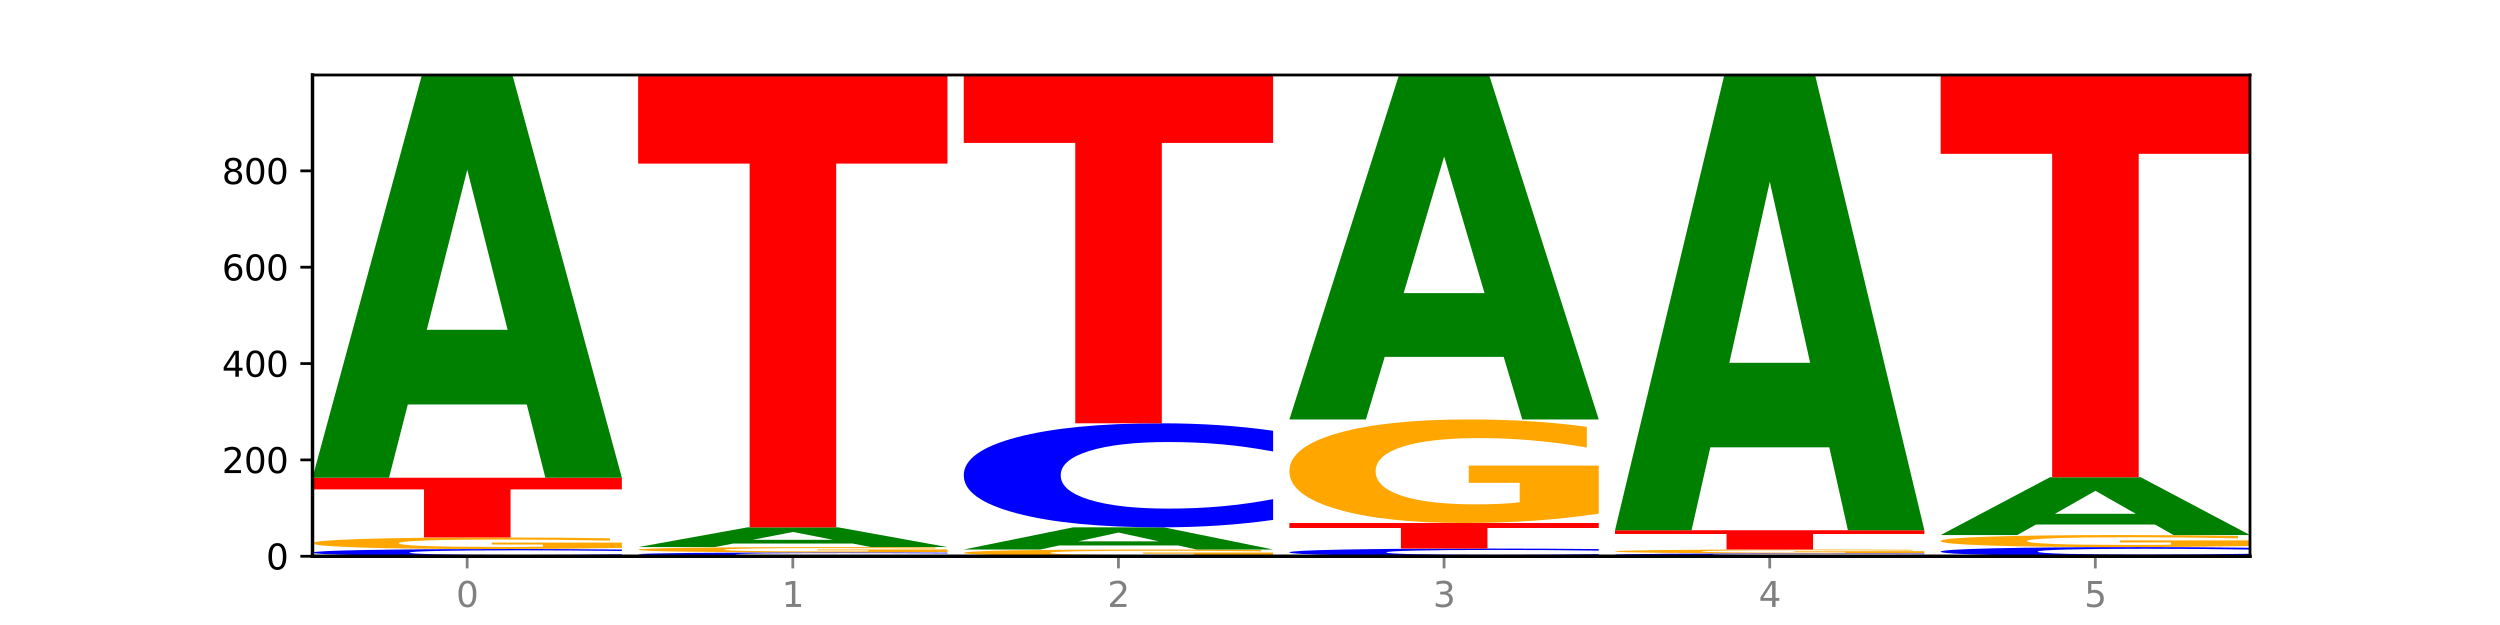 <?xml version="1.0" encoding="utf-8" standalone="no"?>
<!DOCTYPE svg PUBLIC "-//W3C//DTD SVG 1.1//EN"
  "http://www.w3.org/Graphics/SVG/1.1/DTD/svg11.dtd">
<svg xmlns:xlink="http://www.w3.org/1999/xlink" width="720pt" height="180pt" viewBox="0 0 720 180" xmlns="http://www.w3.org/2000/svg" version="1.1">
 <defs>
  <style type="text/css">*{stroke-linejoin: round; stroke-linecap: butt}</style>
 </defs>
 <g id="figure_1">
  <g id="patch_1">
   <path d="M 0 180 
L 720 180 
L 720 0 
L 0 0 
z
" style="fill: #ffffff"/>
  </g>
  <g id="axes_1">
   <g id="patch_2">
    <path d="M 90 160.2 
L 648 160.2 
L 648 21.6 
L 90 21.6 
z
" style="fill: #ffffff"/>
   </g>
   <g id="line2d_1">
    <path d="M 90 160.2 
L 648 160.2 
" clip-path="url(#p4ac705e8c0)" style="fill: none; stroke: #000000; stroke-width: 0.5; stroke-linecap: square"/>
   </g>
   <g id="patch_3">
    <path d="M 179.092 160.051 
Q 171.64 160.125 163.582 160.162 
Q 155.523 160.2 146.746 160.2 
Q 120.573 160.2 105.286 159.92 
Q 90 159.639 90 159.16 
Q 90 158.679 105.286 158.399 
Q 120.573 158.119 146.746 158.119 
Q 155.523 158.119 163.582 158.157 
Q 171.64 158.194 179.092 158.268 
L 179.092 158.683 
Q 171.573 158.585 164.277 158.539 
Q 156.982 158.494 148.924 158.494 
Q 134.468 158.494 126.185 158.671 
Q 117.924 158.848 117.924 159.16 
Q 117.924 159.47 126.185 159.648 
Q 134.468 159.825 148.924 159.825 
Q 156.982 159.825 164.277 159.78 
Q 171.573 159.734 179.092 159.636 
L 179.092 160.051 
z
" clip-path="url(#p4ac705e8c0)" style="fill: #0000ff"/>
   </g>
   <g id="patch_4">
    <path d="M 179.092 157.818 
Q 170.107 157.968 160.443 158.044 
Q 150.779 158.119 140.476 158.119 
Q 117.195 158.119 103.597 157.67 
Q 90 157.222 90 156.455 
Q 90 155.679 103.837 155.234 
Q 117.694 154.789 141.794 154.789 
Q 151.079 154.789 159.585 154.85 
Q 168.111 154.91 175.658 155.028 
L 175.658 155.692 
Q 167.871 155.54 160.164 155.465 
Q 152.457 155.389 144.709 155.389 
Q 130.373 155.389 122.606 155.665 
Q 114.839 155.941 114.839 156.455 
Q 114.839 156.964 122.326 157.242 
Q 129.814 157.519 143.591 157.519 
Q 147.345 157.519 150.56 157.503 
Q 153.774 157.487 156.33 157.452 
L 156.33 156.829 
L 141.654 156.829 
L 141.654 156.274 
L 179.092 156.274 
L 179.092 157.818 
z
" clip-path="url(#p4ac705e8c0)" style="fill: #ffa600"/>
   </g>
   <g id="patch_5">
    <path d="M 90 137.586 
L 179.092 137.586 
L 179.092 140.941 
L 147.04 140.941 
L 147.04 154.789 
L 122.115 154.789 
L 122.115 140.941 
L 90 140.941 
L 90 137.586 
z
" clip-path="url(#p4ac705e8c0)" style="fill: #ff0000"/>
   </g>
   <g id="patch_6">
    <path d="M 151.714 116.482 
L 117.451 116.482 
L 112.041 137.586 
L 90 137.586 
L 121.477 21.739 
L 147.616 21.739 
L 179.092 137.586 
L 157.07 137.586 
L 151.714 116.482 
z
M 122.916 94.981 
L 146.195 94.981 
L 134.574 48.9 
L 122.916 94.981 
z
" clip-path="url(#p4ac705e8c0)" style="fill: #008000"/>
   </g>
   <g id="patch_7">
    <path d="M 272.874 160.12 
Q 265.422 160.16 257.363 160.18 
Q 249.305 160.2 240.528 160.2 
Q 214.354 160.2 199.068 160.051 
Q 183.782 159.901 183.782 159.645 
Q 183.782 159.389 199.068 159.24 
Q 214.354 159.09 240.528 159.09 
Q 249.305 159.09 257.363 159.11 
Q 265.422 159.13 272.874 159.17 
L 272.874 159.391 
Q 265.354 159.339 258.059 159.314 
Q 250.764 159.29 242.705 159.29 
Q 228.249 159.29 219.966 159.385 
Q 211.706 159.479 211.706 159.645 
Q 211.706 159.811 219.966 159.906 
Q 228.249 160 242.705 160 
Q 250.764 160 258.059 159.976 
Q 265.354 159.951 272.874 159.899 
L 272.874 160.12 
z
" clip-path="url(#p4ac705e8c0)" style="fill: #0000ff"/>
   </g>
   <g id="patch_8">
    <path d="M 272.874 158.952 
Q 263.889 159.021 254.225 159.056 
Q 244.561 159.09 234.258 159.09 
Q 210.976 159.09 197.379 158.885 
Q 183.782 158.679 183.782 158.327 
Q 183.782 157.972 197.619 157.768 
Q 211.476 157.564 235.576 157.564 
Q 244.86 157.564 253.366 157.592 
Q 261.892 157.619 269.44 157.673 
L 269.44 157.978 
Q 261.653 157.908 253.945 157.874 
Q 246.238 157.839 238.491 157.839 
Q 224.155 157.839 216.388 157.966 
Q 208.62 158.092 208.62 158.327 
Q 208.62 158.561 216.108 158.688 
Q 223.596 158.815 237.373 158.815 
Q 241.127 158.815 244.341 158.808 
Q 247.556 158.8 250.112 158.785 
L 250.112 158.499 
L 235.436 158.499 
L 235.436 158.245 
L 272.874 158.245 
L 272.874 158.952 
z
" clip-path="url(#p4ac705e8c0)" style="fill: #ffa600"/>
   </g>
   <g id="patch_9">
    <path d="M 245.496 156.528 
L 211.232 156.528 
L 205.822 157.564 
L 183.782 157.564 
L 215.258 151.876 
L 241.397 151.876 
L 272.874 157.564 
L 250.851 157.564 
L 245.496 156.528 
z
M 216.697 155.472 
L 239.977 155.472 
L 228.355 153.209 
L 216.697 155.472 
z
" clip-path="url(#p4ac705e8c0)" style="fill: #008000"/>
   </g>
   <g id="patch_10">
    <path d="M 183.782 21.739 
L 272.874 21.739 
L 272.874 47.119 
L 240.821 47.119 
L 240.821 151.876 
L 215.896 151.876 
L 215.896 47.119 
L 183.782 47.119 
L 183.782 21.739 
z
" clip-path="url(#p4ac705e8c0)" style="fill: #ff0000"/>
   </g>
   <g id="patch_11">
    <path d="M 366.655 160.024 
Q 357.67 160.112 348.006 160.156 
Q 338.342 160.2 328.039 160.2 
Q 304.758 160.2 291.161 159.938 
Q 277.563 159.677 277.563 159.229 
Q 277.563 158.777 291.4 158.517 
Q 305.257 158.258 329.357 158.258 
Q 338.642 158.258 347.148 158.293 
Q 355.674 158.328 363.221 158.397 
L 363.221 158.784 
Q 355.434 158.695 347.727 158.652 
Q 340.02 158.608 332.272 158.608 
Q 317.936 158.608 310.169 158.769 
Q 302.402 158.93 302.402 159.229 
Q 302.402 159.526 309.889 159.688 
Q 317.377 159.85 331.154 159.85 
Q 334.908 159.85 338.123 159.841 
Q 341.337 159.831 343.893 159.811 
L 343.893 159.448 
L 329.217 159.448 
L 329.217 159.124 
L 366.655 159.124 
L 366.655 160.024 
z
" clip-path="url(#p4ac705e8c0)" style="fill: #ffa600"/>
   </g>
   <g id="patch_12">
    <path d="M 339.277 157.095 
L 305.014 157.095 
L 299.604 158.258 
L 277.563 158.258 
L 309.04 151.876 
L 335.179 151.876 
L 366.655 158.258 
L 344.633 158.258 
L 339.277 157.095 
z
M 310.479 155.911 
L 333.758 155.911 
L 322.137 153.372 
L 310.479 155.911 
z
" clip-path="url(#p4ac705e8c0)" style="fill: #008000"/>
   </g>
   <g id="patch_13">
    <path d="M 366.655 149.728 
Q 359.203 150.792 351.145 151.331 
Q 343.086 151.876 334.309 151.876 
Q 308.136 151.876 292.849 147.84 
Q 277.563 143.803 277.563 136.901 
Q 277.563 129.974 292.849 125.944 
Q 308.136 121.908 334.309 121.908 
Q 343.086 121.908 351.145 122.453 
Q 359.203 122.991 366.655 124.056 
L 366.655 130.03 
Q 359.136 128.618 351.84 127.962 
Q 344.545 127.306 336.487 127.306 
Q 322.031 127.306 313.748 129.863 
Q 305.487 132.413 305.487 136.901 
Q 305.487 141.371 313.748 143.927 
Q 322.031 146.478 336.487 146.478 
Q 344.545 146.478 351.84 145.821 
Q 359.136 145.159 366.655 143.748 
L 366.655 149.728 
z
" clip-path="url(#p4ac705e8c0)" style="fill: #0000ff"/>
   </g>
   <g id="patch_14">
    <path d="M 277.563 21.6 
L 366.655 21.6 
L 366.655 41.163 
L 334.603 41.163 
L 334.603 121.908 
L 309.678 121.908 
L 309.678 41.163 
L 277.563 41.163 
L 277.563 21.6 
z
" clip-path="url(#p4ac705e8c0)" style="fill: #ff0000"/>
   </g>
   <g id="patch_15">
    <path d="M 460.437 160.041 
Q 452.985 160.12 444.926 160.16 
Q 436.868 160.2 428.091 160.2 
Q 401.917 160.2 386.631 159.901 
Q 371.345 159.602 371.345 159.091 
Q 371.345 158.578 386.631 158.279 
Q 401.917 157.98 428.091 157.98 
Q 436.868 157.98 444.926 158.021 
Q 452.985 158.06 460.437 158.139 
L 460.437 158.582 
Q 452.917 158.477 445.622 158.429 
Q 438.327 158.38 430.268 158.38 
Q 415.812 158.38 407.529 158.569 
Q 399.269 158.758 399.269 159.091 
Q 399.269 159.422 407.529 159.611 
Q 415.812 159.8 430.268 159.8 
Q 438.327 159.8 445.622 159.752 
Q 452.917 159.702 460.437 159.598 
L 460.437 160.041 
z
" clip-path="url(#p4ac705e8c0)" style="fill: #0000ff"/>
   </g>
   <g id="patch_16">
    <path d="M 371.345 150.627 
L 460.437 150.627 
L 460.437 152.061 
L 428.384 152.061 
L 428.384 157.98 
L 403.459 157.98 
L 403.459 152.061 
L 371.345 152.061 
L 371.345 150.627 
z
" clip-path="url(#p4ac705e8c0)" style="fill: #ff0000"/>
   </g>
   <g id="patch_17">
    <path d="M 460.437 147.928 
Q 451.452 149.278 441.788 149.955 
Q 432.124 150.627 421.821 150.627 
Q 398.539 150.627 384.942 146.61 
Q 371.345 142.592 371.345 135.722 
Q 371.345 128.771 385.182 124.785 
Q 399.039 120.798 423.139 120.798 
Q 432.423 120.798 440.929 121.34 
Q 449.455 121.876 457.003 122.936 
L 457.003 128.882 
Q 449.216 127.521 441.508 126.849 
Q 433.801 126.171 426.054 126.171 
Q 411.718 126.171 403.951 128.648 
Q 396.183 131.119 396.183 135.722 
Q 396.183 140.282 403.671 142.771 
Q 411.159 145.254 424.936 145.254 
Q 428.69 145.254 431.904 145.112 
Q 435.119 144.964 437.675 144.656 
L 437.675 139.074 
L 422.999 139.074 
L 422.999 134.101 
L 460.437 134.101 
L 460.437 147.928 
z
" clip-path="url(#p4ac705e8c0)" style="fill: #ffa600"/>
   </g>
   <g id="patch_18">
    <path d="M 433.059 102.778 
L 398.795 102.778 
L 393.385 120.798 
L 371.345 120.798 
L 402.821 21.877 
L 428.96 21.877 
L 460.437 120.798 
L 438.414 120.798 
L 433.059 102.778 
z
M 404.26 84.418 
L 427.54 84.418 
L 415.918 45.071 
L 404.26 84.418 
z
" clip-path="url(#p4ac705e8c0)" style="fill: #008000"/>
   </g>
   <g id="patch_19">
    <path d="M 554.218 160.14 
Q 546.766 160.17 538.708 160.185 
Q 530.649 160.2 521.872 160.2 
Q 495.699 160.2 480.413 160.088 
Q 465.126 159.976 465.126 159.784 
Q 465.126 159.592 480.413 159.48 
Q 495.699 159.368 521.872 159.368 
Q 530.649 159.368 538.708 159.383 
Q 546.766 159.398 554.218 159.427 
L 554.218 159.593 
Q 546.699 159.554 539.403 159.536 
Q 532.108 159.518 524.05 159.518 
Q 509.594 159.518 501.311 159.589 
Q 493.05 159.659 493.05 159.784 
Q 493.05 159.908 501.311 159.979 
Q 509.594 160.05 524.05 160.05 
Q 532.108 160.05 539.403 160.032 
Q 546.699 160.013 554.218 159.974 
L 554.218 160.14 
z
" clip-path="url(#p4ac705e8c0)" style="fill: #0000ff"/>
   </g>
   <g id="patch_20">
    <path d="M 554.218 159.267 
Q 545.233 159.317 535.569 159.343 
Q 525.905 159.368 515.602 159.368 
Q 492.321 159.368 478.724 159.218 
Q 465.126 159.069 465.126 158.813 
Q 465.126 158.554 478.963 158.406 
Q 492.82 158.258 516.92 158.258 
Q 526.205 158.258 534.711 158.278 
Q 543.237 158.298 550.784 158.337 
L 550.784 158.558 
Q 542.997 158.508 535.29 158.483 
Q 527.583 158.458 519.835 158.458 
Q 505.499 158.458 497.732 158.55 
Q 489.965 158.642 489.965 158.813 
Q 489.965 158.983 497.453 159.075 
Q 504.94 159.168 518.717 159.168 
Q 522.471 159.168 525.686 159.162 
Q 528.9 159.157 531.456 159.145 
L 531.456 158.938 
L 516.78 158.938 
L 516.78 158.753 
L 554.218 158.753 
L 554.218 159.267 
z
" clip-path="url(#p4ac705e8c0)" style="fill: #ffa600"/>
   </g>
   <g id="patch_21">
    <path d="M 465.126 152.708 
L 554.218 152.708 
L 554.218 153.79 
L 522.166 153.79 
L 522.166 158.258 
L 497.241 158.258 
L 497.241 153.79 
L 465.126 153.79 
L 465.126 152.708 
z
" clip-path="url(#p4ac705e8c0)" style="fill: #ff0000"/>
   </g>
   <g id="patch_22">
    <path d="M 526.84 128.824 
L 492.577 128.824 
L 487.167 152.708 
L 465.126 152.708 
L 496.603 21.6 
L 522.742 21.6 
L 554.218 152.708 
L 532.196 152.708 
L 526.84 128.824 
z
M 498.042 104.491 
L 521.321 104.491 
L 509.7 52.34 
L 498.042 104.491 
z
" clip-path="url(#p4ac705e8c0)" style="fill: #008000"/>
   </g>
   <g id="patch_23">
    <path d="M 648 160.011 
Q 640.548 160.105 632.489 160.152 
Q 624.431 160.2 615.654 160.2 
Q 589.48 160.2 574.194 159.845 
Q 558.908 159.49 558.908 158.883 
Q 558.908 158.273 574.194 157.919 
Q 589.48 157.564 615.654 157.564 
Q 624.431 157.564 632.489 157.612 
Q 640.548 157.659 648 157.753 
L 648 158.278 
Q 640.48 158.154 633.185 158.097 
Q 625.89 158.039 617.831 158.039 
Q 603.375 158.039 595.092 158.264 
Q 586.832 158.488 586.832 158.883 
Q 586.832 159.276 595.092 159.501 
Q 603.375 159.725 617.831 159.725 
Q 625.89 159.725 633.185 159.667 
Q 640.48 159.609 648 159.485 
L 648 160.011 
z
" clip-path="url(#p4ac705e8c0)" style="fill: #0000ff"/>
   </g>
   <g id="patch_24">
    <path d="M 648 157.25 
Q 639.015 157.407 629.351 157.486 
Q 619.687 157.564 609.384 157.564 
Q 586.103 157.564 572.505 157.097 
Q 558.908 156.63 558.908 155.831 
Q 558.908 155.023 572.745 154.559 
Q 586.602 154.095 610.702 154.095 
Q 619.986 154.095 628.492 154.159 
Q 637.018 154.221 644.566 154.344 
L 644.566 155.036 
Q 636.779 154.877 629.071 154.799 
Q 621.364 154.72 613.617 154.72 
Q 599.281 154.72 591.514 155.008 
Q 583.746 155.296 583.746 155.831 
Q 583.746 156.361 591.234 156.65 
Q 598.722 156.939 612.499 156.939 
Q 616.253 156.939 619.467 156.923 
Q 622.682 156.906 625.238 156.87 
L 625.238 156.221 
L 610.562 156.221 
L 610.562 155.642 
L 648 155.642 
L 648 157.25 
z
" clip-path="url(#p4ac705e8c0)" style="fill: #ffa600"/>
   </g>
   <g id="patch_25">
    <path d="M 620.622 151.063 
L 586.358 151.063 
L 580.948 154.095 
L 558.908 154.095 
L 590.384 137.447 
L 616.523 137.447 
L 648 154.095 
L 625.977 154.095 
L 620.622 151.063 
z
M 591.823 147.973 
L 615.103 147.973 
L 603.481 141.35 
L 591.823 147.973 
z
" clip-path="url(#p4ac705e8c0)" style="fill: #008000"/>
   </g>
   <g id="patch_26">
    <path d="M 558.908 21.739 
L 648 21.739 
L 648 44.305 
L 615.947 44.305 
L 615.947 137.447 
L 591.022 137.447 
L 591.022 44.305 
L 558.908 44.305 
L 558.908 21.739 
z
" clip-path="url(#p4ac705e8c0)" style="fill: #ff0000"/>
   </g>
   <g id="matplotlib.axis_1">
    <g id="xtick_1">
     <g id="line2d_2">
      <defs>
       <path id="ma83d436e87" d="M 0 0 
L 0 3.5 
" style="stroke: #808080; stroke-width: 0.8"/>
      </defs>
      <g>
       <use xlink:href="#ma83d436e87" x="134.546" y="160.2" style="fill: #808080; stroke: #808080; stroke-width: 0.8"/>
      </g>
     </g>
     <g id="text_1">
      <!-- 0 -->
      <g style="fill: #808080" transform="translate(131.365 174.798) scale(0.1 -0.1)">
       <defs>
        <path id="DejaVuSans-30" d="M 2034 4250 
Q 1547 4250 1301 3770 
Q 1056 3291 1056 2328 
Q 1056 1369 1301 889 
Q 1547 409 2034 409 
Q 2525 409 2770 889 
Q 3016 1369 3016 2328 
Q 3016 3291 2770 3770 
Q 2525 4250 2034 4250 
z
M 2034 4750 
Q 2819 4750 3233 4129 
Q 3647 3509 3647 2328 
Q 3647 1150 3233 529 
Q 2819 -91 2034 -91 
Q 1250 -91 836 529 
Q 422 1150 422 2328 
Q 422 3509 836 4129 
Q 1250 4750 2034 4750 
z
" transform="scale(0.016)"/>
       </defs>
       <use xlink:href="#DejaVuSans-30"/>
      </g>
     </g>
    </g>
    <g id="xtick_2">
     <g id="line2d_3">
      <g>
       <use xlink:href="#ma83d436e87" x="228.328" y="160.2" style="fill: #808080; stroke: #808080; stroke-width: 0.8"/>
      </g>
     </g>
     <g id="text_2">
      <!-- 1 -->
      <g style="fill: #808080" transform="translate(225.146 174.798) scale(0.1 -0.1)">
       <defs>
        <path id="DejaVuSans-31" d="M 794 531 
L 1825 531 
L 1825 4091 
L 703 3866 
L 703 4441 
L 1819 4666 
L 2450 4666 
L 2450 531 
L 3481 531 
L 3481 0 
L 794 0 
L 794 531 
z
" transform="scale(0.016)"/>
       </defs>
       <use xlink:href="#DejaVuSans-31"/>
      </g>
     </g>
    </g>
    <g id="xtick_3">
     <g id="line2d_4">
      <g>
       <use xlink:href="#ma83d436e87" x="322.109" y="160.2" style="fill: #808080; stroke: #808080; stroke-width: 0.8"/>
      </g>
     </g>
     <g id="text_3">
      <!-- 2 -->
      <g style="fill: #808080" transform="translate(318.928 174.798) scale(0.1 -0.1)">
       <defs>
        <path id="DejaVuSans-32" d="M 1228 531 
L 3431 531 
L 3431 0 
L 469 0 
L 469 531 
Q 828 903 1448 1529 
Q 2069 2156 2228 2338 
Q 2531 2678 2651 2914 
Q 2772 3150 2772 3378 
Q 2772 3750 2511 3984 
Q 2250 4219 1831 4219 
Q 1534 4219 1204 4116 
Q 875 4013 500 3803 
L 500 4441 
Q 881 4594 1212 4672 
Q 1544 4750 1819 4750 
Q 2544 4750 2975 4387 
Q 3406 4025 3406 3419 
Q 3406 3131 3298 2873 
Q 3191 2616 2906 2266 
Q 2828 2175 2409 1742 
Q 1991 1309 1228 531 
z
" transform="scale(0.016)"/>
       </defs>
       <use xlink:href="#DejaVuSans-32"/>
      </g>
     </g>
    </g>
    <g id="xtick_4">
     <g id="line2d_5">
      <g>
       <use xlink:href="#ma83d436e87" x="415.891" y="160.2" style="fill: #808080; stroke: #808080; stroke-width: 0.8"/>
      </g>
     </g>
     <g id="text_4">
      <!-- 3 -->
      <g style="fill: #808080" transform="translate(412.71 174.798) scale(0.1 -0.1)">
       <defs>
        <path id="DejaVuSans-33" d="M 2597 2516 
Q 3050 2419 3304 2112 
Q 3559 1806 3559 1356 
Q 3559 666 3084 287 
Q 2609 -91 1734 -91 
Q 1441 -91 1130 -33 
Q 819 25 488 141 
L 488 750 
Q 750 597 1062 519 
Q 1375 441 1716 441 
Q 2309 441 2620 675 
Q 2931 909 2931 1356 
Q 2931 1769 2642 2001 
Q 2353 2234 1838 2234 
L 1294 2234 
L 1294 2753 
L 1863 2753 
Q 2328 2753 2575 2939 
Q 2822 3125 2822 3475 
Q 2822 3834 2567 4026 
Q 2313 4219 1838 4219 
Q 1578 4219 1281 4162 
Q 984 4106 628 3988 
L 628 4550 
Q 988 4650 1302 4700 
Q 1616 4750 1894 4750 
Q 2613 4750 3031 4423 
Q 3450 4097 3450 3541 
Q 3450 3153 3228 2886 
Q 3006 2619 2597 2516 
z
" transform="scale(0.016)"/>
       </defs>
       <use xlink:href="#DejaVuSans-33"/>
      </g>
     </g>
    </g>
    <g id="xtick_5">
     <g id="line2d_6">
      <g>
       <use xlink:href="#ma83d436e87" x="509.672" y="160.2" style="fill: #808080; stroke: #808080; stroke-width: 0.8"/>
      </g>
     </g>
     <g id="text_5">
      <!-- 4 -->
      <g style="fill: #808080" transform="translate(506.491 174.798) scale(0.1 -0.1)">
       <defs>
        <path id="DejaVuSans-34" d="M 2419 4116 
L 825 1625 
L 2419 1625 
L 2419 4116 
z
M 2253 4666 
L 3047 4666 
L 3047 1625 
L 3713 1625 
L 3713 1100 
L 3047 1100 
L 3047 0 
L 2419 0 
L 2419 1100 
L 313 1100 
L 313 1709 
L 2253 4666 
z
" transform="scale(0.016)"/>
       </defs>
       <use xlink:href="#DejaVuSans-34"/>
      </g>
     </g>
    </g>
    <g id="xtick_6">
     <g id="line2d_7">
      <g>
       <use xlink:href="#ma83d436e87" x="603.454" y="160.2" style="fill: #808080; stroke: #808080; stroke-width: 0.8"/>
      </g>
     </g>
     <g id="text_6">
      <!-- 5 -->
      <g style="fill: #808080" transform="translate(600.273 174.798) scale(0.1 -0.1)">
       <defs>
        <path id="DejaVuSans-35" d="M 691 4666 
L 3169 4666 
L 3169 4134 
L 1269 4134 
L 1269 2991 
Q 1406 3038 1543 3061 
Q 1681 3084 1819 3084 
Q 2600 3084 3056 2656 
Q 3513 2228 3513 1497 
Q 3513 744 3044 326 
Q 2575 -91 1722 -91 
Q 1428 -91 1123 -41 
Q 819 9 494 109 
L 494 744 
Q 775 591 1075 516 
Q 1375 441 1709 441 
Q 2250 441 2565 725 
Q 2881 1009 2881 1497 
Q 2881 1984 2565 2268 
Q 2250 2553 1709 2553 
Q 1456 2553 1204 2497 
Q 953 2441 691 2322 
L 691 4666 
z
" transform="scale(0.016)"/>
       </defs>
       <use xlink:href="#DejaVuSans-35"/>
      </g>
     </g>
    </g>
   </g>
   <g id="matplotlib.axis_2">
    <g id="ytick_1">
     <g id="line2d_8">
      <defs>
       <path id="ma957a42c09" d="M 0 0 
L -3.5 0 
" style="stroke: #000000; stroke-width: 0.8"/>
      </defs>
      <g>
       <use xlink:href="#ma957a42c09" x="90" y="160.2" style="stroke: #000000; stroke-width: 0.8"/>
      </g>
     </g>
     <g id="text_7">
      <!-- 0 -->
      <g transform="translate(76.638 163.999) scale(0.1 -0.1)">
       <use xlink:href="#DejaVuSans-30"/>
      </g>
     </g>
    </g>
    <g id="ytick_2">
     <g id="line2d_9">
      <g>
       <use xlink:href="#ma957a42c09" x="90" y="132.452" style="stroke: #000000; stroke-width: 0.8"/>
      </g>
     </g>
     <g id="text_8">
      <!-- 200 -->
      <g transform="translate(63.913 136.251) scale(0.1 -0.1)">
       <use xlink:href="#DejaVuSans-32"/>
       <use xlink:href="#DejaVuSans-30" x="63.623"/>
       <use xlink:href="#DejaVuSans-30" x="127.246"/>
      </g>
     </g>
    </g>
    <g id="ytick_3">
     <g id="line2d_10">
      <g>
       <use xlink:href="#ma957a42c09" x="90" y="104.705" style="stroke: #000000; stroke-width: 0.8"/>
      </g>
     </g>
     <g id="text_9">
      <!-- 400 -->
      <g transform="translate(63.913 108.504) scale(0.1 -0.1)">
       <use xlink:href="#DejaVuSans-34"/>
       <use xlink:href="#DejaVuSans-30" x="63.623"/>
       <use xlink:href="#DejaVuSans-30" x="127.246"/>
      </g>
     </g>
    </g>
    <g id="ytick_4">
     <g id="line2d_11">
      <g>
       <use xlink:href="#ma957a42c09" x="90" y="76.957" style="stroke: #000000; stroke-width: 0.8"/>
      </g>
     </g>
     <g id="text_10">
      <!-- 600 -->
      <g transform="translate(63.913 80.756) scale(0.1 -0.1)">
       <defs>
        <path id="DejaVuSans-36" d="M 2113 2584 
Q 1688 2584 1439 2293 
Q 1191 2003 1191 1497 
Q 1191 994 1439 701 
Q 1688 409 2113 409 
Q 2538 409 2786 701 
Q 3034 994 3034 1497 
Q 3034 2003 2786 2293 
Q 2538 2584 2113 2584 
z
M 3366 4563 
L 3366 3988 
Q 3128 4100 2886 4159 
Q 2644 4219 2406 4219 
Q 1781 4219 1451 3797 
Q 1122 3375 1075 2522 
Q 1259 2794 1537 2939 
Q 1816 3084 2150 3084 
Q 2853 3084 3261 2657 
Q 3669 2231 3669 1497 
Q 3669 778 3244 343 
Q 2819 -91 2113 -91 
Q 1303 -91 875 529 
Q 447 1150 447 2328 
Q 447 3434 972 4092 
Q 1497 4750 2381 4750 
Q 2619 4750 2861 4703 
Q 3103 4656 3366 4563 
z
" transform="scale(0.016)"/>
       </defs>
       <use xlink:href="#DejaVuSans-36"/>
       <use xlink:href="#DejaVuSans-30" x="63.623"/>
       <use xlink:href="#DejaVuSans-30" x="127.246"/>
      </g>
     </g>
    </g>
    <g id="ytick_5">
     <g id="line2d_12">
      <g>
       <use xlink:href="#ma957a42c09" x="90" y="49.209" style="stroke: #000000; stroke-width: 0.8"/>
      </g>
     </g>
     <g id="text_11">
      <!-- 800 -->
      <g transform="translate(63.913 53.008) scale(0.1 -0.1)">
       <defs>
        <path id="DejaVuSans-38" d="M 2034 2216 
Q 1584 2216 1326 1975 
Q 1069 1734 1069 1313 
Q 1069 891 1326 650 
Q 1584 409 2034 409 
Q 2484 409 2743 651 
Q 3003 894 3003 1313 
Q 3003 1734 2745 1975 
Q 2488 2216 2034 2216 
z
M 1403 2484 
Q 997 2584 770 2862 
Q 544 3141 544 3541 
Q 544 4100 942 4425 
Q 1341 4750 2034 4750 
Q 2731 4750 3128 4425 
Q 3525 4100 3525 3541 
Q 3525 3141 3298 2862 
Q 3072 2584 2669 2484 
Q 3125 2378 3379 2068 
Q 3634 1759 3634 1313 
Q 3634 634 3220 271 
Q 2806 -91 2034 -91 
Q 1263 -91 848 271 
Q 434 634 434 1313 
Q 434 1759 690 2068 
Q 947 2378 1403 2484 
z
M 1172 3481 
Q 1172 3119 1398 2916 
Q 1625 2713 2034 2713 
Q 2441 2713 2670 2916 
Q 2900 3119 2900 3481 
Q 2900 3844 2670 4047 
Q 2441 4250 2034 4250 
Q 1625 4250 1398 4047 
Q 1172 3844 1172 3481 
z
" transform="scale(0.016)"/>
       </defs>
       <use xlink:href="#DejaVuSans-38"/>
       <use xlink:href="#DejaVuSans-30" x="63.623"/>
       <use xlink:href="#DejaVuSans-30" x="127.246"/>
      </g>
     </g>
    </g>
   </g>
   <g id="patch_27">
    <path d="M 90 160.2 
L 90 21.6 
" style="fill: none; stroke: #000000; stroke-linejoin: miter; stroke-linecap: square"/>
   </g>
   <g id="patch_28">
    <path d="M 648 160.2 
L 648 21.6 
" style="fill: none; stroke: #000000; stroke-width: 0.8; stroke-linejoin: miter; stroke-linecap: square"/>
   </g>
   <g id="patch_29">
    <path d="M 90 160.2 
L 648 160.2 
" style="fill: none; stroke: #000000; stroke-linejoin: miter; stroke-linecap: square"/>
   </g>
   <g id="patch_30">
    <path d="M 90 21.6 
L 648 21.6 
" style="fill: none; stroke: #000000; stroke-width: 0.8; stroke-linejoin: miter; stroke-linecap: square"/>
   </g>
  </g>
 </g>
 <defs>
  <clipPath id="p4ac705e8c0">
   <rect x="90" y="21.6" width="558" height="138.6"/>
  </clipPath>
 </defs>
</svg>
